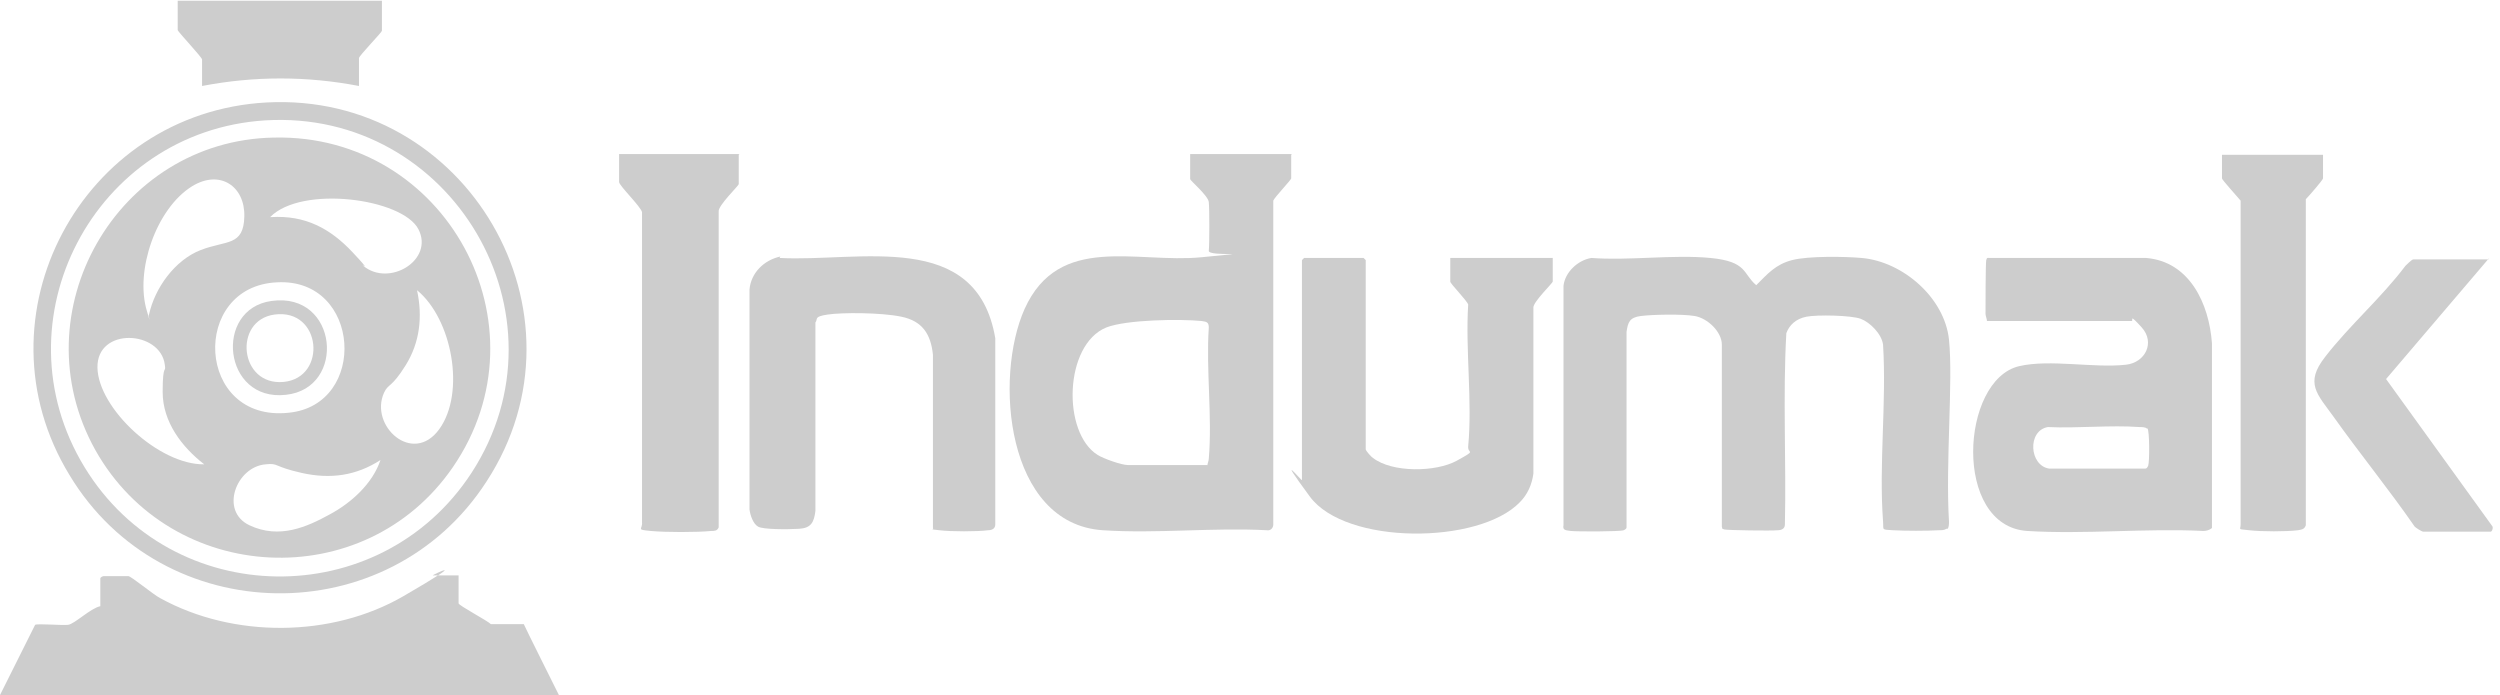 <svg xmlns="http://www.w3.org/2000/svg" id="Capa_1" viewBox="0 0 348.9 97"><defs><style>      .st0 {        fill: #cdcdcd;      }    </style></defs><path class="st0" d="M271.6,73.8c-.2.2-.7.2-1,.2-1.7.1-4.7.1-6.4,0s-1.3,0-1.4-1.2c-.6-8,.5-16.6,0-24.7-.2-1.5-1.8-3.1-3.1-3.6s-6.1-.6-7.6-.3-2.4,1.2-2.8,2.3c-.5,8.9,0,17.8-.2,26.7,0,.6-.5.8-1,.8-.9.1-6.9,0-7.4-.1s-.3-.2-.4-.4v-25.4c0-1.8-2-3.7-3.8-4s-5.9-.2-7.5,0-1.8.9-2,2.2v27.3c0,.2-.2.3-.4.4-.5.2-6.5.2-7.4.1s-1.1-.2-1-.8v-33.4c.2-1.9,2-3.6,3.9-3.9,5.3.4,11.4-.5,16.6,0s4.5,2.2,6.4,3.8c1.6-1.6,2.7-2.9,5-3.5s7.5-.5,9.7-.3c5.8.5,11.6,5.6,12.2,11.4s-.5,17.2,0,25.4c0,.3,0,.8-.2,1Z"></path><path class="st0" d="M180.2,21.6v3.3c0,.2-2.3,2.6-2.5,3.1v45.2c0,.5-.4.9-.9.8-7.5-.4-15.4.5-22.9,0-13.5-.9-15.2-21.3-10.9-30.9,4.8-10.6,15.6-6.3,24.7-7.2s.9,0,1-.9.1-5.9,0-6.8-2.6-3-2.6-3.2v-3.5h14.2ZM168.5,65c0-.3.2-.7.2-1,.5-5.9-.4-12.4,0-18.3,0-.8-.4-.8-1-.9-3-.3-10.5-.2-13.3.9-5.9,2.4-6.2,14.7-1.2,17.8.8.5,3.3,1.4,4.2,1.4h11.1Z"></path><path class="st0" d="M277.3,44.8c0-.3-.2-.7-.2-1,0-.9,0-7.1.1-7.5s.2-.3.4-.3h21.9c6.1.5,8.8,6.4,9.2,11.9v25.8c-.4.3-.8.4-1.2.4-8-.4-16.6.5-24.6,0-10.4-.7-9.3-21.1-1.1-23,4.3-1,10.4.3,14.9-.2,2.7-.3,4.1-3.1,2.2-5.2s-1.1-.9-1.4-.9h-20.1ZM299.6,59.8c-.2-.2-.7-.2-1-.2-4.1-.3-8.7.2-12.8,0-2.9.5-2.6,5.4.2,5.8h13.4c.2,0,.3-.2.4-.4.2-.5.2-4.9-.1-5.2Z"></path><path class="st0" d="M64,80.3v3.9c0,.3,4,2.4,4.5,2.9h4.6c0,.1,4.9,9.9,4.9,9.9H0l4.9-9.8c.4-.2,3.7.1,4.6,0s3.1-2.3,4.5-2.6v-3.9c0-.1.3-.3.5-.3.4,0,3,0,3.4,0s3.5,2.6,4.5,3.1c10.2,5.6,23.9,5.5,33.9-.3s3.9-2.9,4.1-2.9h3.7Z"></path><path class="st0" d="M202.5,36h14.2v3.3c0,.2-2.7,2.8-2.7,3.6v23.2c-.2,1.5-.8,2.9-1.9,4-5.7,5.9-24.3,6-29.3-.8s-1.1-2.1-1.1-2.3v-30.7s.3-.3.3-.3h8.3s.3.3.3.3v26.4c0,.2.8,1.1,1,1.2,2.7,2.1,8.8,2,11.7.4s1.5-.9,1.6-2c.6-6.3-.4-13.4,0-19.8-.2-.6-2.5-2.9-2.5-3.2v-3.3Z"></path><path class="st0" d="M108.8,36c11.1.6,27.5-4.1,30.1,11.2v26c0,.6-.5.8-1,.8-1.5.2-5.2.2-6.8,0s-.7,0-.9-.4v-24.1c-.3-2.9-1.5-4.7-4.4-5.3s-8.3-.6-10.3-.3-1.3.6-1.7,1.1v26.3c-.2,1.6-.6,2.4-2.3,2.5s-5,.1-5.7-.3-1.1-1.6-1.2-2.4v-30.7c.2-2.3,2-4.1,4.3-4.6Z"></path><path class="st0" d="M103.1,21.6v4.1c0,.2-2.9,3-2.8,3.8v44.1c-.2.5-.6.5-1,.5-2.1.2-6.4.2-8.5,0s-1.1-.2-1.2-1.2V29.6c-.2-.8-3.2-3.7-3.2-4.2v-3.9h16.8Z"></path><path class="st0" d="M37.2,14.3c27.9-1.5,46,29.4,30.7,52.9-13.7,21.2-45.2,20.7-58.2-.9C-3.8,44.2,11.4,15.7,37.2,14.3ZM37,16.8C13.2,18.3-.7,44.7,11.8,65.2c12.2,20,41.2,20.4,54,.8,14.3-22-2.8-50.8-28.8-49.2Z"></path><path class="st0" d="M324.2,21.6v3.3c0,.2-2,2.5-2.4,2.9v45.5c-.2.6-.6.6-1.1.7-1.6.2-5.1.2-6.8,0s-1.2,0-1.2-.8V28c-.4-.5-2.6-2.9-2.6-3.1v-3.3h14.2Z"></path><path class="st0" d="M347.4,36l-14.4,16.9,14.8,20.5c.2.2,0,.8-.2.8h-9.4c-.2,0-1-.5-1.2-.7-3.6-5.2-7.6-10.1-11.3-15.3-2.3-3.2-4.1-4.7-1.2-8.4,3.4-4.4,7.9-8.3,11.2-12.7.2-.2.9-.9,1.1-.9h10.5Z"></path><path class="st0" d="M53.3.1v4.2c0,.2-3.2,3.5-3.2,3.8v3.9c-7.3-1.4-14.6-1.4-21.9,0v-3.7c0-.3-3.4-3.9-3.4-4.1V.1h28.5Z"></path><path class="st0" d="M38.3,19.2c23.9-.5,38.5,26.2,24.9,46-12.3,17.9-39.3,16.5-49.9-2.4-10.7-19.2,3-43.2,24.9-43.6ZM20.8,43.9c.8-3.7,3.6-7.6,7.2-9s6-.5,6.1-4.7-3.4-6.6-7.3-4.2c-5,3.1-8,11.8-6.3,17.4s0,.6.3.5ZM37.8,30.3c4.8-.3,8.3,1.6,11.4,4.9s.9,1.3,1.5,1.9c3.6,3,9.9-.8,7.7-5.1s-16.3-6.2-20.7-1.7ZM38.7,39.4c-12.2.5-11.4,19.6,1.6,18.2,11.1-1.1,10.1-18.8-1.6-18.2ZM58.2,40.5c.8,3.7.4,7.3-1.6,10.5s-2.4,2.5-3,3.8c-2.1,4.6,4,10.2,7.7,5.1s1.8-15.4-3.1-19.4ZM28.5,64.8c-3.1-2.4-5.8-5.9-5.8-10.1s.5-2.5.3-3.8c-.6-4.8-9.5-5.3-9.4.4s8.6,13.6,14.9,13.5ZM53.1,64.2c-3.4,2.2-7,2.7-11,1.8s-3.2-1.4-5-1.2c-4.1.3-6.5,6.5-2.3,8.5s8.1.2,11.2-1.5c3-1.6,6-4.3,7.1-7.6Z"></path><path class="st0" d="M37.9,42c9.3-1.3,10.5,12.2,2,13.1-8.8,1-10.1-12-2-13.1ZM38.3,43.9c-5.8.8-4.9,10,1.3,9.4,6.1-.6,5.3-10.3-1.3-9.4Z"></path></svg>